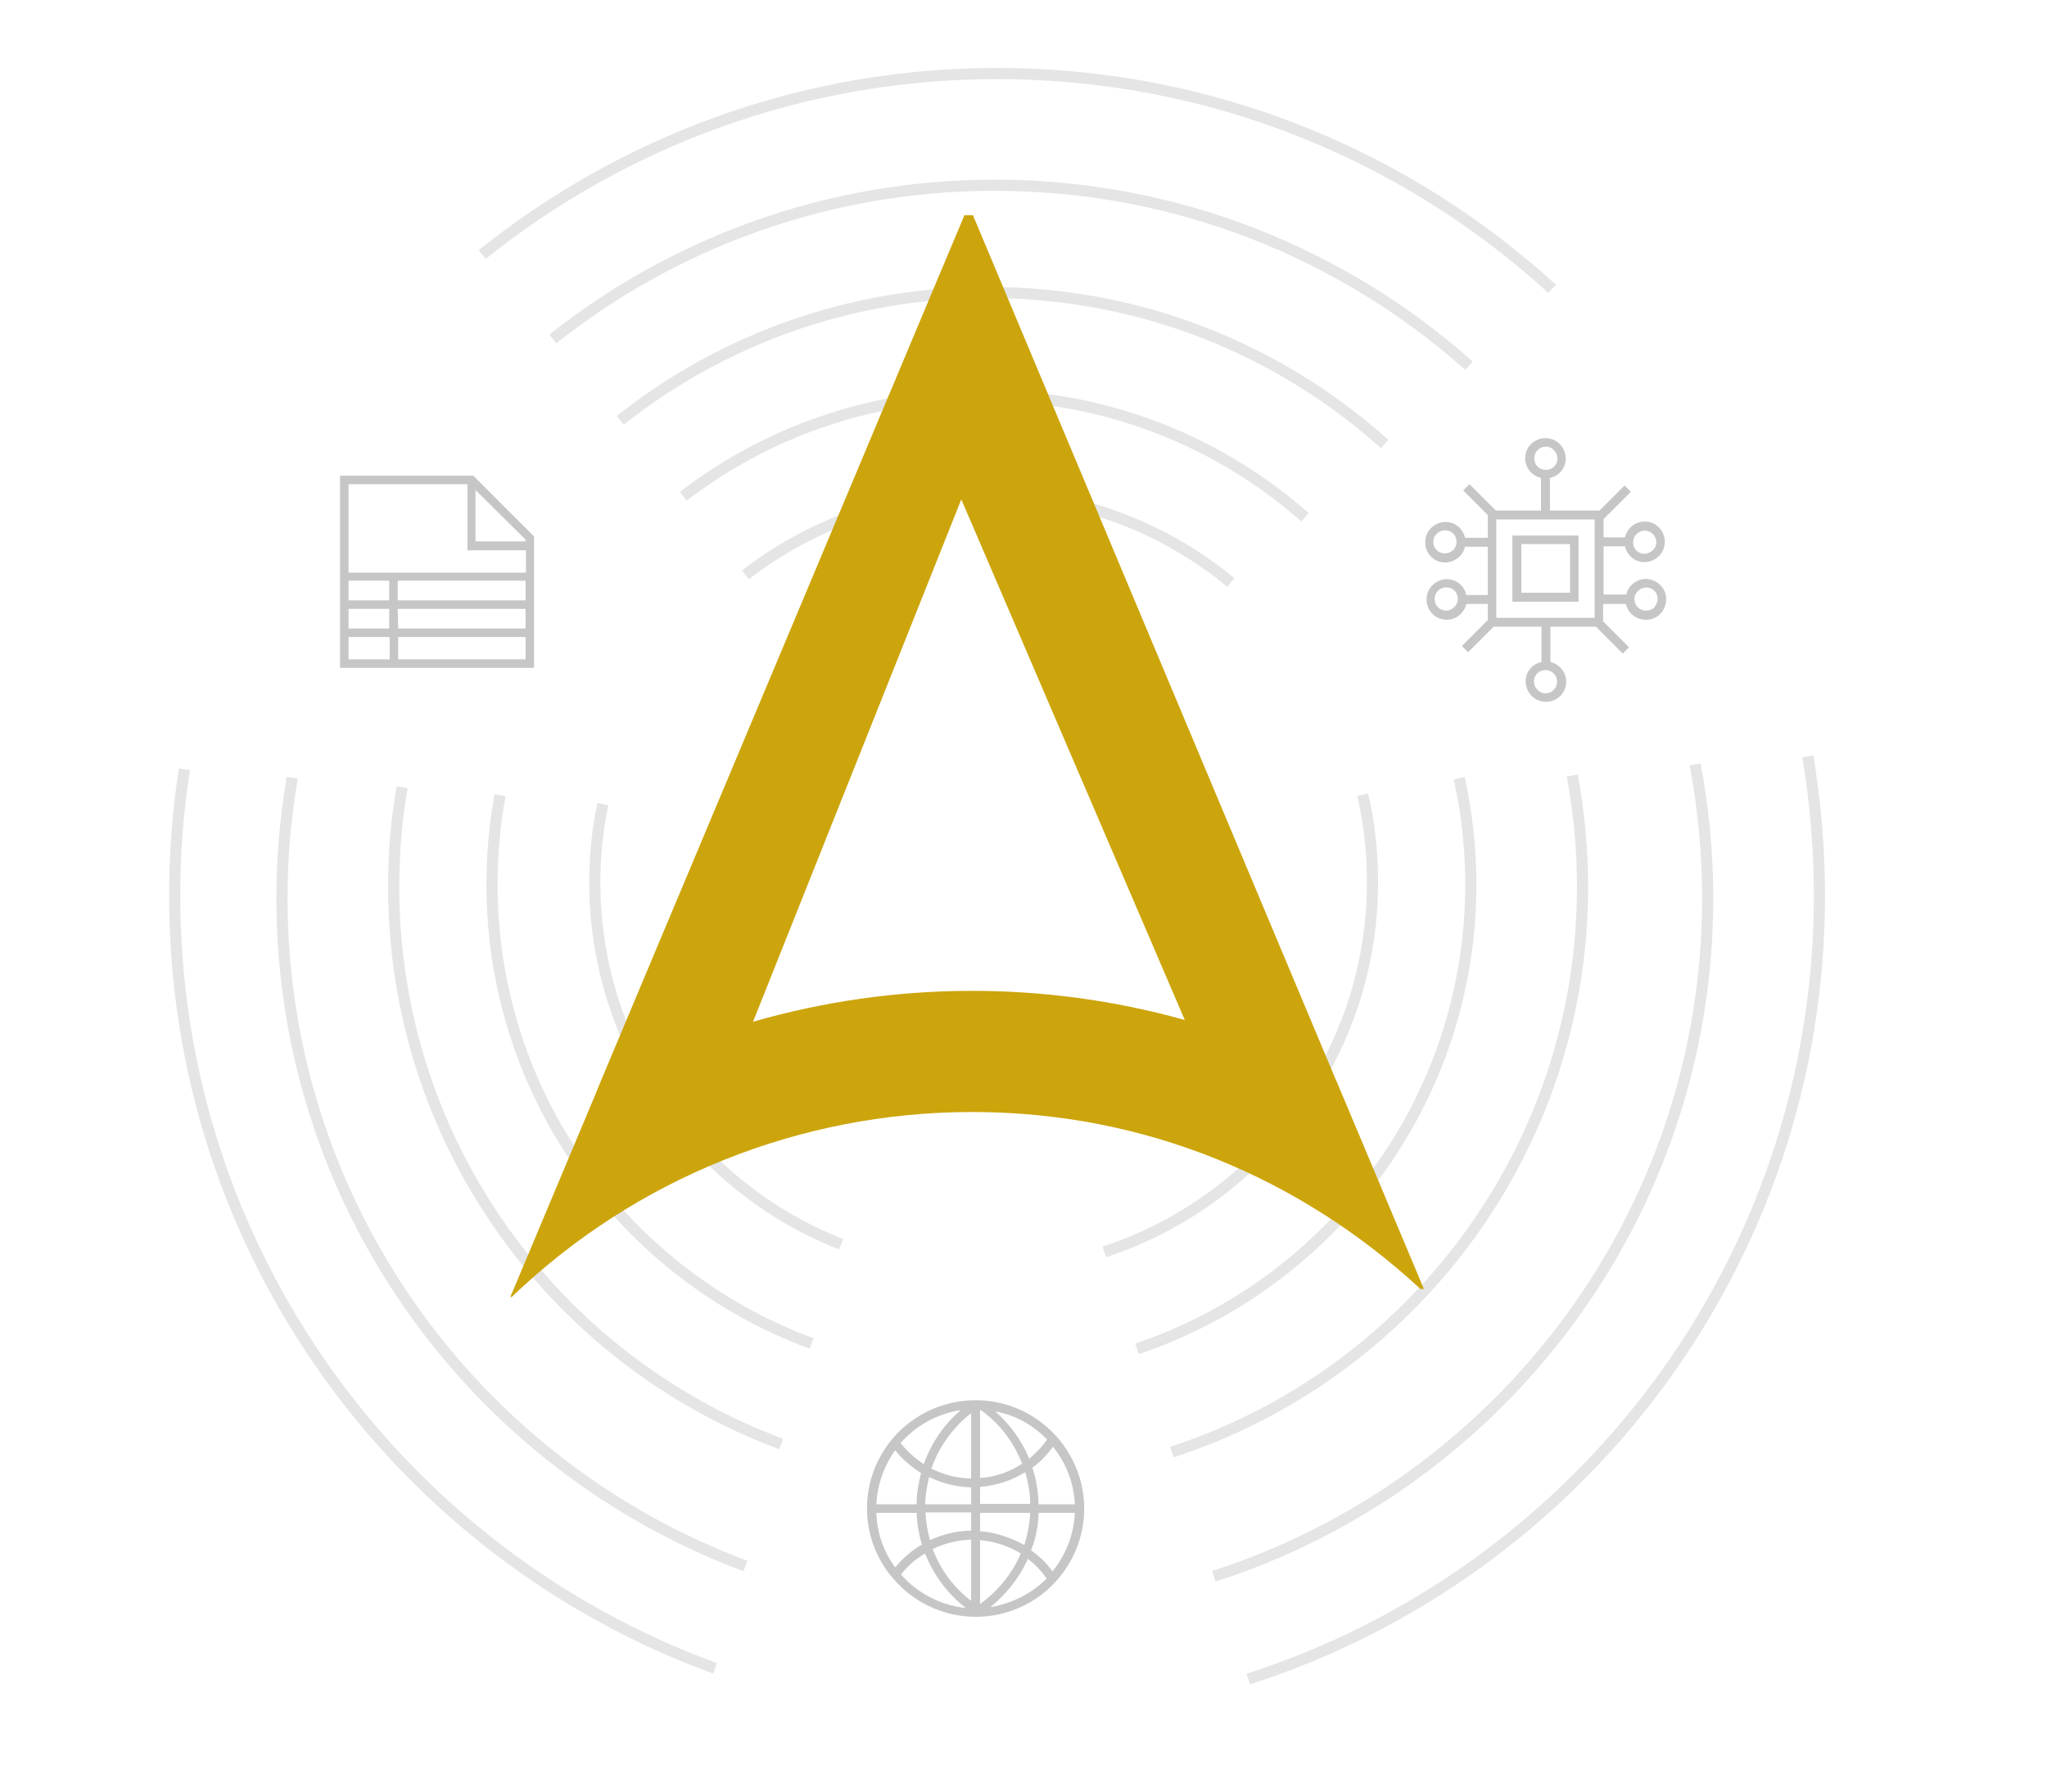 <svg id="ek92pswf8961" xmlns="http://www.w3.org/2000/svg" xmlns:xlink="http://www.w3.org/1999/xlink" viewBox="0 0 458 401" shape-rendering="geometricPrecision" text-rendering="geometricPrecision"><path id="ek92pswf8962" d="M101.8,42.5C133.4,17.2,173.4,2,217,2C264.9,2,308.5,20.3,341.2,50.2" transform="matrix(1 0 0 1 6.085 14.452)" fill="none" stroke="rgb(229,229,229)" stroke-width="2.5"/><path id="ek92pswf8963" d="M153.9,358.9C83.4,333.2,33,265.5,33,186C33,176.4,33.7,166.9,35.2,157.7" transform="matrix(1 0 0 1 6.085 14.452)" fill="none" stroke="rgb(229,229,229)" stroke-width="2.5"/><path id="ek92pswf8964" d="M398.4,154.8C400.1,165,401,175.4,401,186C401,268,347.3,337.5,273.2,361.3" transform="matrix(1 0 0 1 6.085 14.452)" fill="none" stroke="rgb(229,229,229)" stroke-width="2.5" stroke-dashoffset="263.32"/><path id="ek92pswf8965" d="M117.6,61.4C144.7,39.9,179.1,27,216.5,27C257.2,27,294.4,42.3,322.6,67.4" transform="matrix(1 0 0 1 6.085 14.452)" fill="none" stroke="rgb(229,229,229)" stroke-width="2.5"/><path id="ek92pswf8966" d="M160.7,336C100.1,313.4,57,255,57,186.5C57,177.3,57.8,168.4,59.3,159.6" transform="matrix(1 0 0 1 6.085 14.452)" fill="none" stroke="rgb(229,229,229)" stroke-width="2.5"/><path id="ek92pswf8967" d="M373.2,156.6C375,166.3,376,176.3,376,186.5C376,257.5,329.6,317.7,265.5,338.3" transform="matrix(1 0 0 1 6.085 14.452)" fill="none" stroke="rgb(229,229,229)" stroke-width="2.5"/><path id="ek92pswf8968" d="M132.7,79.6C155.3,61.7,183.9,51,215,51C249.1,51,280.2,63.8,303.7,84.9" transform="matrix(1 0 0 1 6.085 14.452)" fill="none" stroke="rgb(229,229,229)" stroke-width="2.5"/><path id="ek92pswf8969" d="M168.7,308.7C118.1,289.9,82,241.2,82,184C82,176.4,82.6,169,83.9,161.7" transform="matrix(1 0 0 1 6.085 14.452)" fill="none" stroke="rgb(229,229,229)" stroke-width="2.5"/><path id="ek92pswf89610" d="M345.7,159.1C347.2,167.2,348,175.5,348,184C348,243.1,309.4,293.2,256.1,310.5" transform="matrix(1 0 0 1 6.085 14.452)" fill="none" stroke="rgb(229,229,229)" stroke-width="2.5"/><path id="ek92pswf89611" d="M146.8,96.6C165.3,82.4,188.4,74,213.5,74C241.3,74,266.6,84.3,285.9,101.3" transform="matrix(1 0 0 1 6.085 14.452)" fill="none" stroke="rgb(229,229,229)" stroke-width="2.5"/><path id="ek92pswf89612" d="M175.5,286.2C133.7,270.8,104,230.6,104,183.5C104,176.7,104.6,170,105.8,163.5" transform="matrix(1 0 0 1 6.085 14.452)" fill="none" stroke="rgb(229,229,229)" stroke-width="2.5"/><path id="ek92pswf89613" d="M320.4,159.7C322.1,167.4,323,175.3,323,183.5C323,231.8,291.7,272.8,248.3,287.4" transform="matrix(1 0 0 1 6.085 14.452)" fill="none" stroke="rgb(229,229,229)" stroke-width="2.5"/><path id="ek92pswf89614" d="M160.7,114.2C175.4,102.8,193.9,96,214,96C235,96,254.3,103.5,269.3,115.9" transform="matrix(1 0 0 1 6.085 14.452)" fill="none" stroke="rgb(229,229,229)" stroke-width="2.5"/><path id="ek92pswf89615" d="M182.1,264C149.8,251.3,127,219.8,127,183C127,177,127.6,171.1,128.8,165.5" transform="matrix(1 0 0 1 6.085 14.452)" fill="none" stroke="rgb(229,229,229)" stroke-width="2.5"/><path id="ek92pswf89616" d="M298.8,163.4C300.3,169.7,301,176.3,301,183C301,221.6,275.8,254.3,241,265.7" transform="matrix(1 0 0 1 6.085 14.452)" fill="none" stroke="rgb(229,229,229)" stroke-width="2.5"/><path id="ek92pswf89617" d="M212.2,298.9C203,298.9,194.5,304.1,190.4,312.4C186.3,320.7,187.3,330.6,193,337.9L193,338L193.2,338.1C200.2,347,212.4,349.9,222.7,345C232.9,340.1,238.4,328.8,235.9,317.8C233.3,306.7,223.5,298.9,212.2,298.9L212.2,298.9ZM190,322.2C190.2,317.8,191.7,313.6,194.2,310.1C195.8,312.1,197.8,313.8,200,315.2C199.4,317.5,199,319.8,199,322.2L190,322.2ZM201.8,316.1C204.7,317.5,208,318.3,211.2,318.4L211.2,322.2L200.9,322.2C201,320.1,201.3,318.1,201.8,316.1ZM213.2,318.3C216.8,318,220.2,316.9,223.3,315C224,317.3,224.4,319.7,224.4,322.1L213.2,322.1L213.2,318.3ZM213.2,316.3L213.2,301C217.5,304,220.7,308.2,222.6,313.1C219.8,315,216.5,316.1,213.2,316.3L213.2,316.3ZM211.2,316.4C208.1,316.4,205.1,315.6,202.3,314.2C204,309.3,207.1,305,211.2,301.8L211.2,316.4ZM211.2,324.1L211.2,328.1C208,328.1,204.9,328.9,202,330.2C201.4,328.2,201.1,326.1,201,324L211.2,324ZM211.2,330.1L211.2,343.8C207.3,340.8,204.3,336.8,202.6,332.2C205.3,330.9,208.2,330.2,211.2,330.1L211.2,330.1ZM213.2,330.2C216.4,330.5,219.6,331.5,222.3,333.2C220.4,337.7,217.2,341.6,213.2,344.5L213.2,330.2ZM213.2,328.2L213.2,324.1L224.4,324.1C224.3,326.6,223.8,329,223.1,331.3C220,329.6,216.7,328.5,213.2,328.2L213.2,328.2ZM226.3,324.1L234.4,324.1C234.2,328.9,232.4,333.5,229.4,337.2C228.1,335.4,226.5,333.8,224.6,332.5C225.7,329.8,226.2,327,226.3,324.1L226.3,324.1ZM226.3,322.2C226.2,319.4,225.8,316.6,224.9,314C226.7,312.7,228.2,311.1,229.5,309.3C232.5,313,234.2,317.5,234.4,322.2L226.3,322.2ZM228.2,307.7C227.1,309.3,225.7,310.7,224.2,312C222.5,307.9,219.9,304.3,216.6,301.4C221.1,302.2,225.1,304.5,228.2,307.7L228.2,307.7ZM208.9,301.1C205.1,304.3,202.3,308.5,200.6,313.2C198.6,311.9,196.9,310.3,195.4,308.5C198.9,304.5,203.7,301.9,208.9,301.1L208.9,301.1ZM190,324.1L199,324.1C199.1,326.5,199.5,328.9,200.2,331.2C197.9,332.5,195.9,334.3,194.2,336.3C191.6,332.8,190.1,328.5,190,324.1L190,324.1ZM195.5,337.9C197,336,198.8,334.4,200.9,333.2C202.8,338,205.9,342.2,210,345.4C204.4,344.8,199.2,342.1,195.5,337.9ZM215.5,345.2C219.1,342.3,222,338.6,223.9,334.4C225.5,335.6,226.9,337.1,228.1,338.8C224.7,342.2,220.3,344.4,215.5,345.2L215.5,345.2Z" transform="matrix(1 0 0 1 6.085 14.452)" fill="rgb(198,198,198)" stroke="none" stroke-width="1"/><path id="ek92pswf89618" d="M362.2,115.1C360.1,115.1,358.2,116.6,357.8,118.6L352.7,118.6L352.7,107.8L357.5,107.8C358,110.1,360.1,111.6,362.4,111.3C364.7,111,366.4,109.1,366.4,106.8C366.4,104.5,364.7,102.5,362.4,102.3C360.1,102,358,103.6,357.5,105.8L352.7,105.8L352.7,101.7L358.8,95.6L357.4,94.2L351.8,99.8L340.7,99.8L340.7,92.5C343,92,344.5,89.9,344.2,87.6C343.9,85.3,342,83.6,339.7,83.6C337.4,83.6,335.4,85.3,335.2,87.6C334.9,89.9,336.5,92,338.7,92.5L338.7,99.8L328.6,99.8L322.7,93.9L321.3,95.3L326.8,100.8L326.8,105.9L321.7,105.9C321.2,103.6,319.1,102.1,316.8,102.4C314.5,102.7,312.8,104.6,312.8,106.9C312.8,109.2,314.5,111.2,316.8,111.4C319.1,111.6,321.2,110.1,321.7,107.9L326.8,107.9L326.8,118.7L322,118.7C321.5,116.4,319.4,114.9,317.1,115.2C314.8,115.5,313.1,117.4,313.1,119.7C313.1,122,314.8,124,317.1,124.2C319.4,124.5,321.5,122.9,322,120.7L326.8,120.7L326.8,124.3L321,130.1L322.4,131.5L328.1,125.8L338.8,125.8L338.8,133.7C336.5,134.2,335,136.3,335.3,138.6C335.6,140.9,337.5,142.6,339.8,142.6C342.1,142.6,344.1,140.9,344.3,138.6C344.6,136.3,343,134.2,340.8,133.7L340.8,125.8L351,125.8L357,131.8L358.4,130.4L352.6,124.6L352.6,120.7L357.7,120.7C358.2,123,360.4,124.5,362.8,124.2C365.2,123.9,366.8,121.8,366.7,119.4C366.6,117,364.6,115.2,362.2,115.1L362.2,115.1ZM361.9,104.3C362.9,104.3,363.9,104.9,364.3,105.9C364.7,106.9,364.5,108,363.7,108.7C362.9,109.4,361.9,109.7,360.9,109.3C359.9,108.9,359.3,108,359.3,106.9C359.3,105.5,360.5,104.3,361.9,104.3L361.9,104.3ZM317.2,109.4C316.2,109.4,315.2,108.8,314.8,107.8C314.4,106.8,314.6,105.7,315.4,105C316.1,104.3,317.2,104,318.2,104.4C319.2,104.8,319.8,105.7,319.8,106.8C319.8,108.3,318.6,109.4,317.2,109.4L317.2,109.4ZM317.5,122.2C316.1,122.2,314.9,121.1,314.9,119.6C314.9,118.2,316,117,317.5,117C319,117,320.1,118.1,320.1,119.6C320.1,120.3,319.8,120.9,319.3,121.4C318.8,121.9,318.2,122.2,317.5,122.2L317.5,122.2ZM337.2,88.1C337.2,87.1,337.8,86.1,338.8,85.7C339.8,85.3,340.9,85.5,341.6,86.3C342.3,87,342.6,88.1,342.2,89.1C341.8,90.1,340.9,90.7,339.8,90.7C338.3,90.7,337.2,89.6,337.2,88.1L337.2,88.1ZM342.3,138.1C342.3,139.1,341.7,140.1,340.7,140.5C339.7,140.9,338.6,140.7,337.9,139.9C337.2,139.2,336.9,138.1,337.3,137.1C337.7,136.1,338.6,135.5,339.7,135.5C341.1,135.5,342.3,136.6,342.3,138.1L342.3,138.1ZM350.7,123.8L328.7,123.8L328.7,101.8L350.7,101.8L350.7,123.8ZM362.2,122.2C361.2,122.2,360.2,121.6,359.8,120.6C359.4,119.6,359.6,118.5,360.4,117.8C361.1,117.1,362.2,116.8,363.2,117.2C364.2,117.6,364.8,118.5,364.8,119.6C364.8,120.3,364.5,120.9,364.1,121.4C363.7,121.9,362.9,122.2,362.2,122.2L362.2,122.2ZM347.1,105.4L332.3,105.4L332.3,120.2L347.1,120.2L347.1,105.4ZM345.2,118.2L334.3,118.2L334.3,107.3L345.2,107.3L345.2,118.2Z" transform="matrix(1 0 0 1 6.085 14.452)" fill="rgb(198,198,198)" stroke="none" stroke-width="1"/><path id="ek92pswf89619" d="M99.8,92L70,92L70,135L113.4,135L113.4,105.6L99.8,92ZM111.5,106.7L100.3,106.7L100.3,95.2L111.5,106.3L111.5,106.7ZM98.5,93.9L98.5,108.7L111.6,108.7L111.6,113.7L71.9,113.7L71.9,93.9L98.5,93.9ZM81,115.5L81,119.9L71.9,119.9L71.9,115.5L81,115.5ZM81,121.8L81,126.2L71.9,126.2L71.9,121.8L81,121.8ZM82.9,121.8L111.5,121.8L111.5,126.2L83,126.2L82.9,121.8ZM82.9,119.9L82.9,115.5L111.5,115.5L111.5,119.9L82.9,119.9ZM71.9,128.1L81.1,128.1L81.1,133.1L71.9,133.1L71.9,128.1ZM83,133.1L83,128.1L111.5,128.1L111.5,133.1L83,133.1Z" transform="matrix(1 0 0 1 6.085 14.452)" fill="rgb(198,198,198)" stroke="none" stroke-width="1"/><path id="ek92pswf89620" d="M312.5,274L294,230L293.4,228.6L293.3,228.3L292.8,227.2L292.8,227.2L211.6,33.7L209.7,33.7L128,228.3L128,228.3L127.2,230.3L108.1,275.8L108.4,275.8C136.1,249.2,173,234.4,211.4,234.4C250.2,234.4,284.7,249.2,311.3,273.6L311.7,274L312.5,274ZM162.4,214.2L209,97.3L259,213.8C227.5,205,194,205.1,162.4,214.2L162.4,214.2Z" transform="matrix(1 0 0 1 6.085 14.452)" fill="rgb(204,165,12)" stroke="none" stroke-width="1"/></svg>